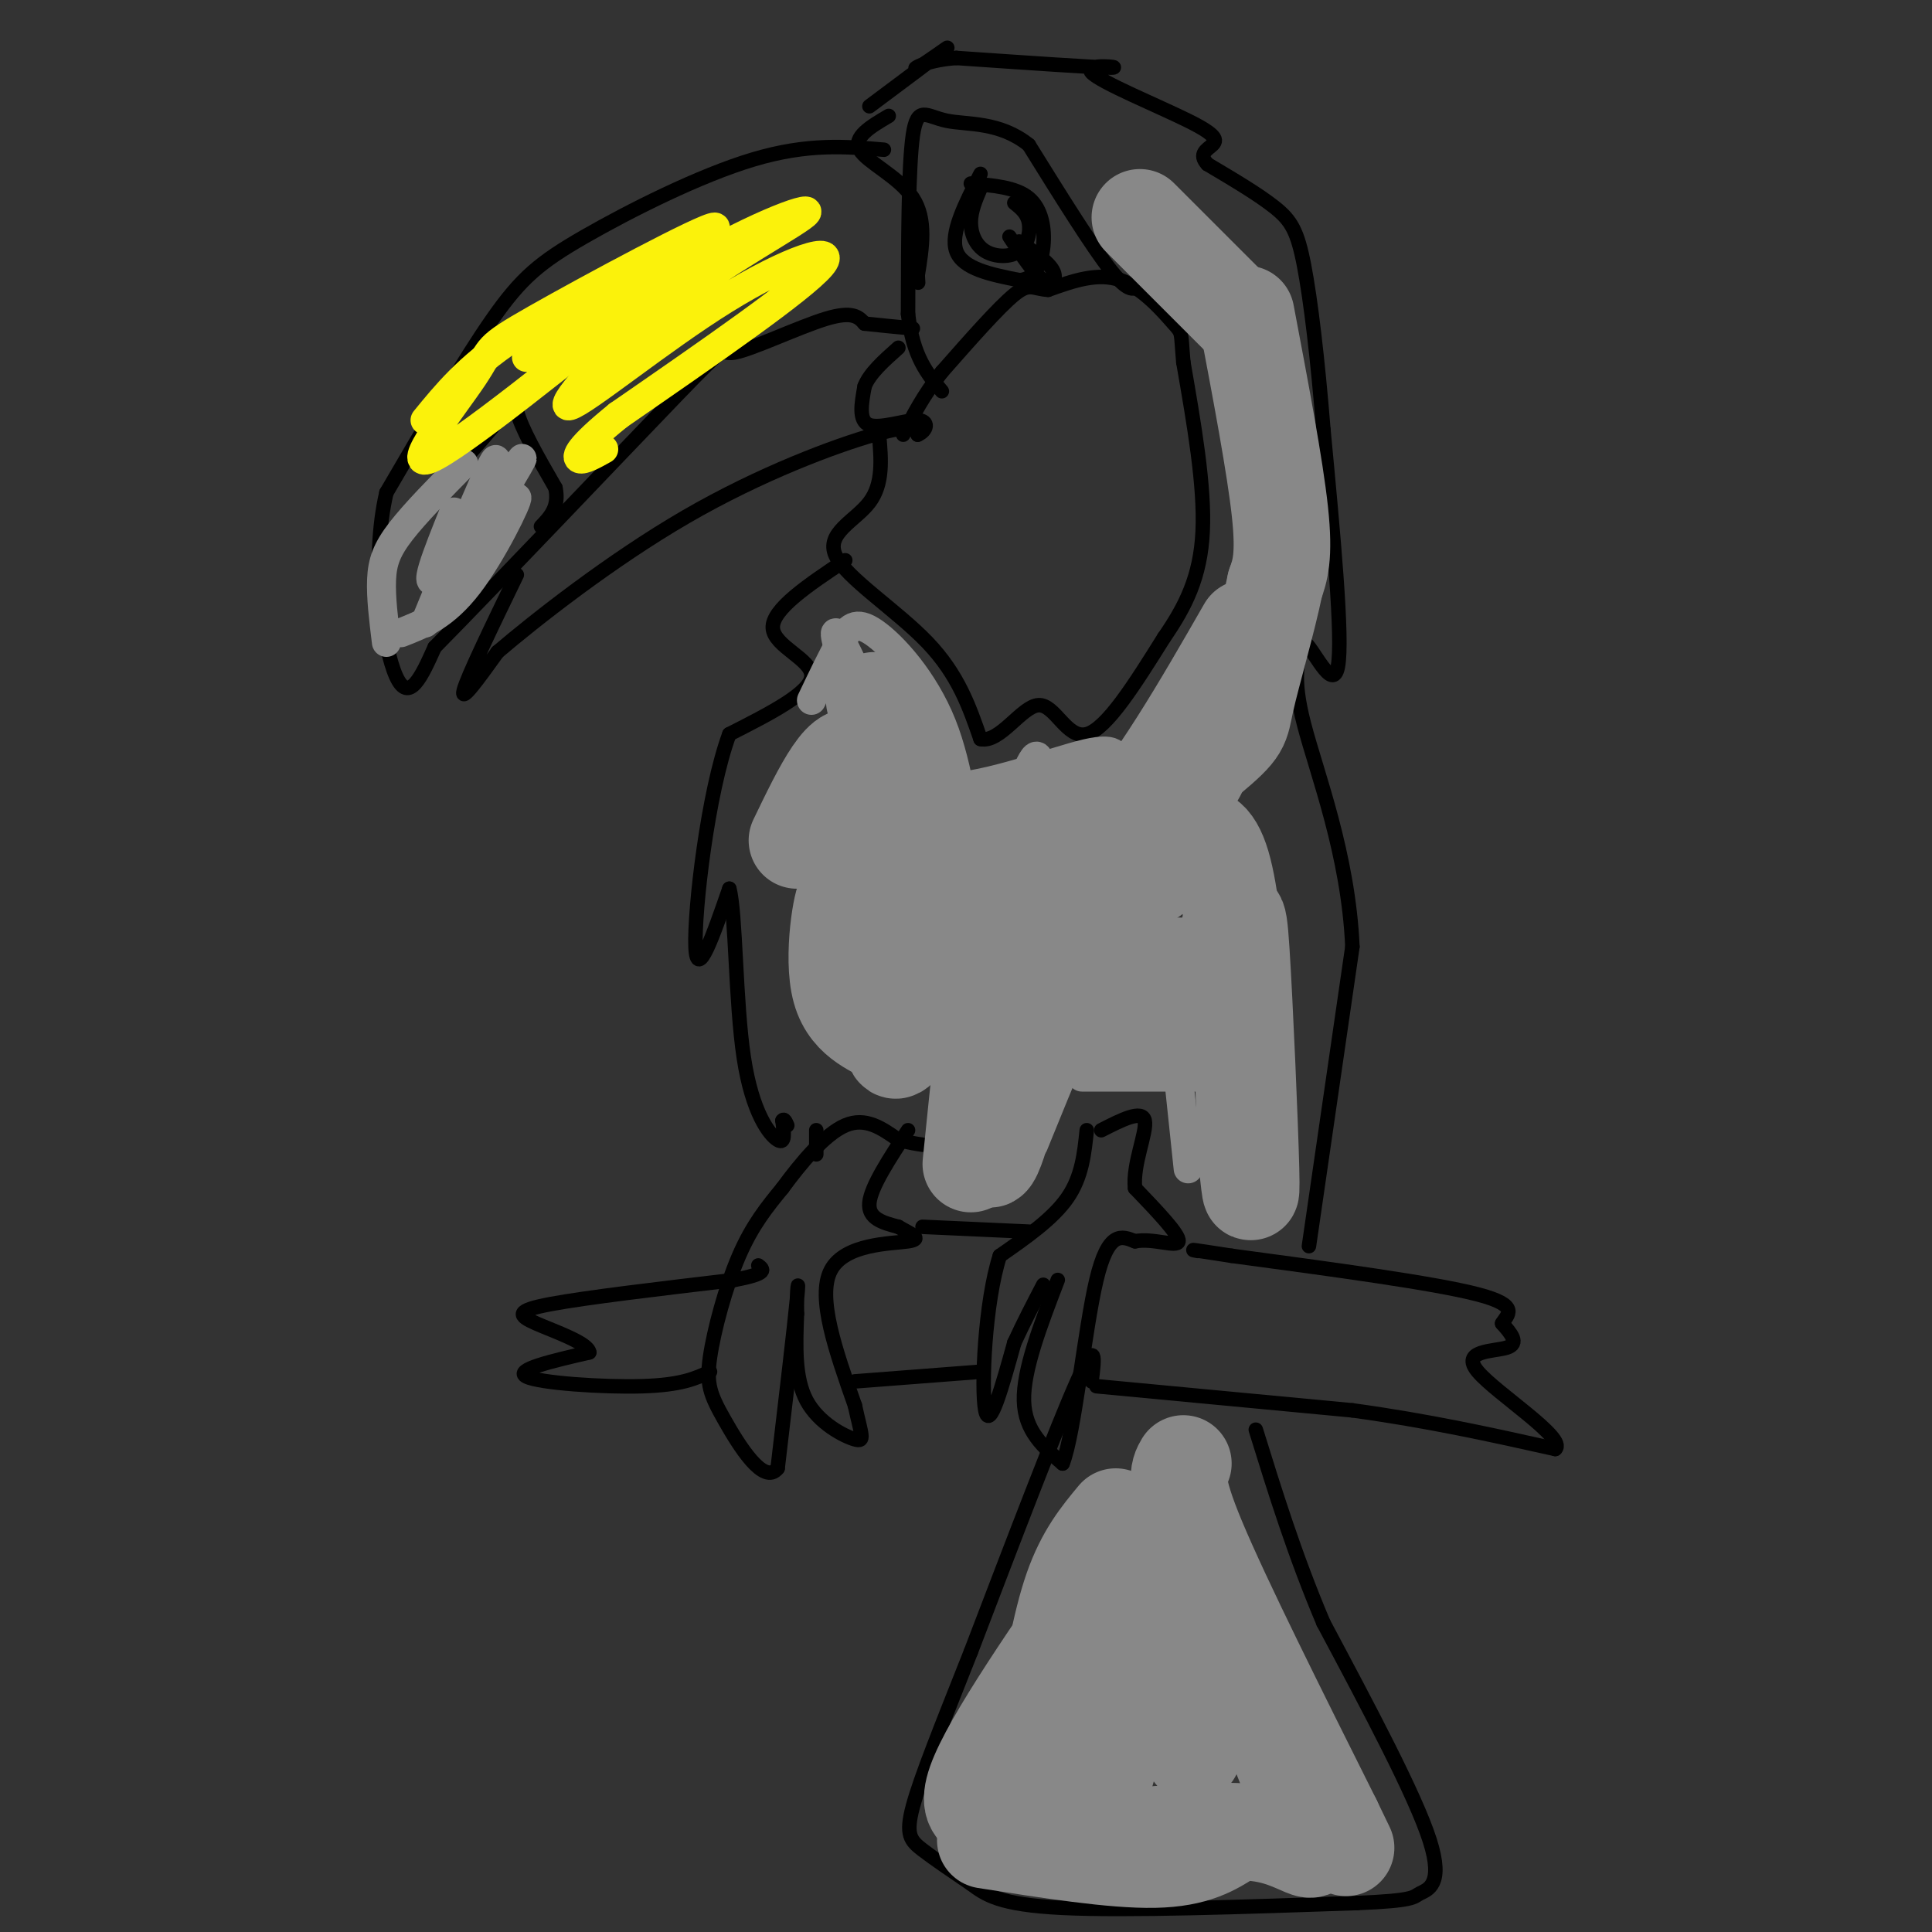 <svg viewBox='0 0 400 400' version='1.1' xmlns='http://www.w3.org/2000/svg' xmlns:xlink='http://www.w3.org/1999/xlink'><rect x="0" y="0" width="400" height="400" fill="#333333" stroke="none"/><g fill='none' stroke='#000000' stroke-width='3' stroke-linecap='round' stroke-linejoin='round'><path d='M226,286c0.583,-4.667 1.167,-9.333 -3,0c-4.167,9.333 -13.083,32.667 -22,56'/><path d='M201,342c-6.119,15.452 -10.417,26.083 -12,32c-1.583,5.917 -0.452,7.119 2,9c2.452,1.881 6.226,4.440 10,7'/><path d='M201,390c3.067,2.244 5.733,4.356 19,5c13.267,0.644 37.133,-0.178 61,-1'/><path d='M281,394c12.000,-0.488 11.500,-1.208 13,-2c1.500,-0.792 5.000,-1.655 2,-11c-3.000,-9.345 -12.500,-27.173 -22,-45'/><path d='M274,336c-6.000,-14.167 -10.000,-27.083 -14,-40'/><path d='M225,234c-0.500,4.833 -1.000,9.667 -4,14c-3.000,4.333 -8.500,8.167 -14,12'/><path d='M207,260c-3.111,9.600 -3.889,27.600 -3,32c0.889,4.400 3.444,-4.800 6,-14'/><path d='M210,278c2.000,-4.333 4.000,-8.167 6,-12'/><path d='M219,265c-3.583,9.333 -7.167,18.667 -7,25c0.167,6.333 4.083,9.667 8,13'/><path d='M220,303c2.444,-6.067 4.556,-27.733 7,-38c2.444,-10.267 5.222,-9.133 8,-8'/><path d='M235,257c3.644,-0.756 8.756,1.356 9,0c0.244,-1.356 -4.378,-6.178 -9,-11'/><path d='M235,246c-0.556,-4.911 2.556,-11.689 2,-14c-0.556,-2.311 -4.778,-0.156 -9,2'/><path d='M188,234c-3.833,5.833 -7.667,11.667 -8,15c-0.333,3.333 2.833,4.167 6,5'/><path d='M186,254c2.393,1.429 5.375,2.500 2,3c-3.375,0.500 -13.107,0.429 -16,6c-2.893,5.571 1.054,16.786 5,28'/><path d='M177,291c1.345,6.179 2.208,7.625 0,7c-2.208,-0.625 -7.488,-3.321 -10,-8c-2.512,-4.679 -2.256,-11.339 -2,-18'/><path d='M165,272c-0.133,-5.022 0.533,-8.578 0,-3c-0.533,5.578 -2.267,20.289 -4,35'/><path d='M161,304c-2.861,3.648 -8.014,-4.734 -11,-10c-2.986,-5.266 -3.804,-7.418 -3,-13c0.804,-5.582 3.230,-14.595 6,-21c2.770,-6.405 5.885,-10.203 9,-14'/><path d='M162,246c3.800,-5.200 8.800,-11.200 13,-13c4.200,-1.800 7.600,0.600 11,3'/><path d='M186,236c2.667,0.667 3.833,0.833 5,1'/><path d='M191,254c0.000,0.000 22.000,1.000 22,1'/><path d='M227,287c0.000,0.000 53.000,5.000 53,5'/><path d='M280,292c15.833,2.167 28.917,5.083 42,8'/><path d='M322,300c2.512,-2.143 -12.208,-11.500 -16,-16c-3.792,-4.500 3.345,-4.143 6,-5c2.655,-0.857 0.827,-2.929 -1,-5'/><path d='M311,274c1.000,-1.756 4.000,-3.644 -5,-6c-9.000,-2.356 -30.000,-5.178 -51,-8'/><path d='M255,260c-9.667,-1.500 -8.333,-1.250 -7,-1'/><path d='M203,284c0.000,0.000 -26.000,2.000 -26,2'/><path d='M147,284c-2.956,1.378 -5.911,2.756 -14,3c-8.089,0.244 -21.311,-0.644 -24,-2c-2.689,-1.356 5.156,-3.178 13,-5'/><path d='M122,280c-0.202,-1.952 -7.208,-4.333 -11,-6c-3.792,-1.667 -4.369,-2.619 3,-4c7.369,-1.381 22.685,-3.190 38,-5'/><path d='M152,265c7.167,-1.333 6.083,-2.167 5,-3'/><path d='M271,258c0.000,0.000 9.000,-62.000 9,-62'/><path d='M280,196c-0.822,-19.111 -7.378,-35.889 -10,-46c-2.622,-10.111 -1.311,-13.556 0,-17'/><path d='M270,133c1.689,0.644 5.911,10.756 7,5c1.089,-5.756 -0.956,-27.378 -3,-49'/><path d='M274,89c-1.179,-14.667 -2.625,-26.833 -4,-34c-1.375,-7.167 -2.679,-9.333 -6,-12c-3.321,-2.667 -8.661,-5.833 -14,-9'/><path d='M250,34c-2.005,-2.155 -0.018,-3.041 1,-4c1.018,-0.959 1.067,-1.989 -5,-5c-6.067,-3.011 -18.249,-8.003 -20,-10c-1.751,-1.997 6.928,-0.999 4,-1c-2.928,-0.001 -17.464,-1.000 -32,-2'/><path d='M198,12c-7.310,0.524 -9.583,2.833 -8,2c1.583,-0.833 7.024,-4.810 6,-4c-1.024,0.810 -8.512,6.405 -16,12'/><path d='M175,116c-7.600,5.067 -15.200,10.133 -15,14c0.200,3.867 8.200,6.533 8,10c-0.200,3.467 -8.600,7.733 -17,12'/><path d='M151,152c-4.511,12.178 -7.289,36.622 -7,44c0.289,7.378 3.644,-2.311 7,-12'/><path d='M151,184c1.357,5.000 1.250,23.500 3,35c1.750,11.500 5.357,16.000 7,17c1.643,1.000 1.321,-1.500 1,-4'/><path d='M162,232c0.333,-0.500 0.667,0.250 1,1'/><path d='M169,234c0.000,0.000 0.000,5.000 0,5'/><path d='M182,90c0.446,5.089 0.893,10.179 -2,14c-2.893,3.821 -9.125,6.375 -7,11c2.125,4.625 12.607,11.321 19,18c6.393,6.679 8.696,13.339 11,20'/><path d='M203,153c4.012,0.917 8.542,-6.792 12,-7c3.458,-0.208 5.845,7.083 10,6c4.155,-1.083 10.077,-10.542 16,-20'/><path d='M241,132c4.444,-6.444 7.556,-12.556 8,-22c0.444,-9.444 -1.778,-22.222 -4,-35'/><path d='M245,75c-0.595,-6.667 -0.083,-5.833 -2,-8c-1.917,-2.167 -6.262,-7.333 -11,-9c-4.738,-1.667 -9.869,0.167 -15,2'/><path d='M217,60c-3.222,-0.178 -3.778,-1.622 -7,1c-3.222,2.622 -9.111,9.311 -15,16'/><path d='M195,77c-3.833,4.833 -5.917,8.917 -8,13'/><path d='M236,59c-1.083,0.917 -2.167,1.833 -6,-3c-3.833,-4.833 -10.417,-15.417 -17,-26'/><path d='M213,30c-6.071,-4.893 -12.750,-4.125 -17,-5c-4.250,-0.875 -6.071,-3.393 -7,3c-0.929,6.393 -0.964,21.696 -1,37'/><path d='M188,65c1.000,8.833 4.000,12.417 7,16'/><path d='M203,36c-3.167,6.167 -6.333,12.333 -5,16c1.333,3.667 7.167,4.833 13,6'/><path d='M211,58c3.179,-0.095 4.625,-3.333 5,-7c0.375,-3.667 -0.321,-7.762 -3,-10c-2.679,-2.238 -7.339,-2.619 -12,-3'/><path d='M209,49c2.578,3.889 5.156,7.778 7,9c1.844,1.222 2.956,-0.222 2,-2c-0.956,-1.778 -3.978,-3.889 -7,-6'/><path d='M203,39c-0.994,2.321 -1.987,4.641 -2,7c-0.013,2.359 0.955,4.756 3,6c2.045,1.244 5.166,1.335 7,0c1.834,-1.335 2.381,-4.096 2,-6c-0.381,-1.904 -1.691,-2.952 -3,-4'/><path d='M184,24c-3.733,2.200 -7.467,4.400 -6,7c1.467,2.600 8.133,5.600 11,10c2.867,4.400 1.933,10.200 1,16'/><path d='M190,57c0.167,2.667 0.083,1.333 0,0'/><path d='M183,31c-7.887,-0.673 -15.774,-1.345 -27,2c-11.226,3.345 -25.792,10.708 -35,16c-9.208,5.292 -13.060,8.512 -19,17c-5.940,8.488 -13.970,22.244 -22,36'/><path d='M80,102c-3.333,14.311 -0.667,32.089 2,38c2.667,5.911 5.333,-0.044 8,-6'/><path d='M90,134c12.112,-12.274 38.391,-39.960 50,-52c11.609,-12.040 8.549,-8.434 12,-9c3.451,-0.566 13.415,-5.305 19,-7c5.585,-1.695 6.793,-0.348 8,1'/><path d='M179,67c3.000,0.333 6.500,0.667 10,1'/><path d='M107,119c-5.167,10.667 -10.333,21.333 -11,24c-0.667,2.667 3.167,-2.667 7,-8'/><path d='M103,135c7.690,-6.560 23.417,-18.958 39,-28c15.583,-9.042 31.024,-14.726 39,-17c7.976,-2.274 8.488,-1.137 9,0'/><path d='M190,90c1.976,-0.833 2.417,-2.917 0,-3c-2.417,-0.083 -7.690,1.833 -10,1c-2.310,-0.833 -1.655,-4.417 -1,-8'/><path d='M179,80c1.000,-2.667 4.000,-5.333 7,-8'/><path d='M79,114c10.400,-11.356 20.800,-22.711 25,-28c4.200,-5.289 2.200,-4.511 3,-1c0.800,3.511 4.400,9.756 8,16'/><path d='M115,101c0.833,4.000 -1.083,6.000 -3,8'/></g>
<g fill='none' stroke='#888888' stroke-width='20' stroke-linecap='round' stroke-linejoin='round'><path d='M231,314c-3.250,3.917 -6.500,7.833 -9,15c-2.500,7.167 -4.250,17.583 -6,28'/><path d='M231,323c-13.000,18.750 -26.000,37.500 -29,46c-3.000,8.500 4.000,6.750 11,5'/><path d='M204,381c13.250,2.083 26.500,4.167 35,4c8.500,-0.167 12.250,-2.583 16,-5'/><path d='M227,381c13.851,-1.452 27.702,-2.905 36,-1c8.298,1.905 11.042,7.167 7,-4c-4.042,-11.167 -14.869,-38.762 -20,-46c-5.131,-7.238 -4.565,5.881 -4,19'/><path d='M246,349c-0.500,5.500 0.250,9.750 1,14'/><path d='M229,367c0.000,0.000 13.000,-46.000 13,-46'/><path d='M245,303c-1.083,1.833 -2.167,3.667 3,16c5.167,12.333 16.583,35.167 28,58'/><path d='M276,377c4.667,9.667 2.333,4.833 0,0'/><path d='M165,174c5.107,-10.595 10.214,-21.190 13,-16c2.786,5.190 3.250,26.167 6,32c2.750,5.833 7.786,-3.476 7,-4c-0.786,-0.524 -7.393,7.738 -14,16'/><path d='M177,202c-2.392,-2.165 -1.370,-15.577 -2,-16c-0.630,-0.423 -2.910,12.144 -1,19c1.910,6.856 8.012,8.003 10,10c1.988,1.997 -0.137,4.845 5,-1c5.137,-5.845 17.537,-20.381 23,-24c5.463,-3.619 3.989,3.680 3,9c-0.989,5.320 -1.495,8.660 -2,12'/><path d='M213,211c-2.089,9.733 -6.311,28.067 -8,29c-1.689,0.933 -0.844,-15.533 0,-32'/><path d='M205,208c-0.667,0.167 -2.333,16.583 -4,33'/><path d='M196,172c0.000,0.000 10.000,22.000 10,22'/><path d='M179,156c0.000,0.000 20.000,21.000 20,21'/><path d='M181,145c3.250,9.083 6.500,18.167 12,26c5.500,7.833 13.250,14.417 21,21'/><path d='M206,172c9.810,-4.024 19.619,-8.048 24,-1c4.381,7.048 3.333,25.167 3,33c-0.333,7.833 0.048,5.381 2,3c1.952,-2.381 5.476,-4.690 9,-7'/><path d='M244,200c0.615,2.427 -2.349,11.996 -1,12c1.349,0.004 7.011,-9.556 10,-16c2.989,-6.444 3.305,-9.774 4,1c0.695,10.774 1.770,35.650 2,45c0.230,9.350 -0.385,3.175 -1,-3'/><path d='M258,239c-0.544,-14.107 -1.404,-47.874 -5,-60c-3.596,-12.126 -9.930,-2.611 -13,1c-3.070,3.611 -2.877,1.317 -1,-3c1.877,-4.317 5.439,-10.659 9,-17'/><path d='M258,65c3.000,15.833 6.000,31.667 7,41c1.000,9.333 0.000,12.167 -1,15'/><path d='M264,121c-1.500,7.405 -4.750,18.417 -6,24c-1.250,5.583 -0.500,5.738 -8,12c-7.500,6.262 -23.250,18.631 -39,31'/><path d='M211,188c-3.356,3.667 7.756,-2.667 18,-14c10.244,-11.333 19.622,-27.667 29,-44'/><path d='M236,45c0.000,0.000 22.000,22.000 22,22'/></g>
<g fill='none' stroke='#888888' stroke-width='6' stroke-linecap='round' stroke-linejoin='round'><path d='M214,237c5.644,-13.867 11.289,-27.733 13,-30c1.711,-2.267 -0.511,7.067 2,11c2.511,3.933 9.756,2.467 17,1'/><path d='M224,218c-0.400,1.111 -0.800,2.222 -1,3c-0.200,0.778 -0.200,1.222 5,0c5.200,-1.222 15.600,-4.111 26,-7'/><path d='M224,223c0.000,0.000 25.000,0.000 25,0'/><path d='M244,223c0.000,0.000 2.000,19.000 2,19'/><path d='M180,145c-3.250,-7.083 -6.500,-14.167 -7,-14c-0.500,0.167 1.750,7.583 4,15'/><path d='M183,145c-0.643,2.560 -1.286,5.119 0,9c1.286,3.881 4.500,9.083 13,9c8.500,-0.083 22.286,-5.452 29,-7c6.714,-1.548 6.357,0.726 6,3'/><path d='M231,159c1.000,0.500 0.500,0.250 0,0'/><path d='M215,168c0.356,-6.644 0.711,-13.289 -1,-11c-1.711,2.289 -5.489,13.511 -8,18c-2.511,4.489 -3.756,2.244 -5,0'/><path d='M201,175c-1.376,-4.517 -2.317,-15.809 -6,-25c-3.683,-9.191 -10.107,-16.282 -14,-19c-3.893,-2.718 -5.255,-1.062 -7,2c-1.745,3.062 -3.872,7.531 -6,12'/><path d='M259,122c-1.833,9.333 -3.667,18.667 -8,30c-4.333,11.333 -11.167,24.667 -18,38'/><path d='M94,106c-3.536,8.792 -7.071,17.583 -3,13c4.071,-4.583 15.750,-22.542 17,-24c1.250,-1.458 -7.929,13.583 -11,18c-3.071,4.417 -0.036,-1.792 3,-8'/><path d='M100,105c1.533,-4.711 3.867,-12.489 2,-9c-1.867,3.489 -7.933,18.244 -14,33'/><path d='M96,96c-5.022,5.089 -10.044,10.178 -13,14c-2.956,3.822 -3.844,6.378 -4,10c-0.156,3.622 0.422,8.311 1,13'/><path d='M83,131c4.511,-1.756 9.022,-3.511 14,-10c4.978,-6.489 10.422,-17.711 10,-18c-0.422,-0.289 -6.711,10.356 -13,21'/></g>
<g fill='none' stroke='#FBF20B' stroke-width='6' stroke-linecap='round' stroke-linejoin='round'><path d='M88,87c4.417,-5.417 8.833,-10.833 18,-17c9.167,-6.167 23.083,-13.083 37,-20'/><path d='M109,74c20.431,-13.396 40.861,-26.791 39,-27c-1.861,-0.209 -26.014,12.769 -37,19c-10.986,6.231 -8.804,5.716 -13,12c-4.196,6.284 -14.770,19.367 -9,17c5.770,-2.367 27.885,-20.183 50,-38'/><path d='M139,57c15.482,-9.631 29.187,-14.709 28,-13c-1.187,1.709 -17.266,10.204 -30,20c-12.734,9.796 -22.125,20.894 -19,20c3.125,-0.894 18.764,-13.779 32,-22c13.236,-8.221 24.067,-11.777 20,-7c-4.067,4.777 -23.034,17.889 -42,31'/><path d='M128,86c-8.533,6.911 -8.867,8.689 -8,9c0.867,0.311 2.933,-0.844 5,-2'/></g>
</svg>